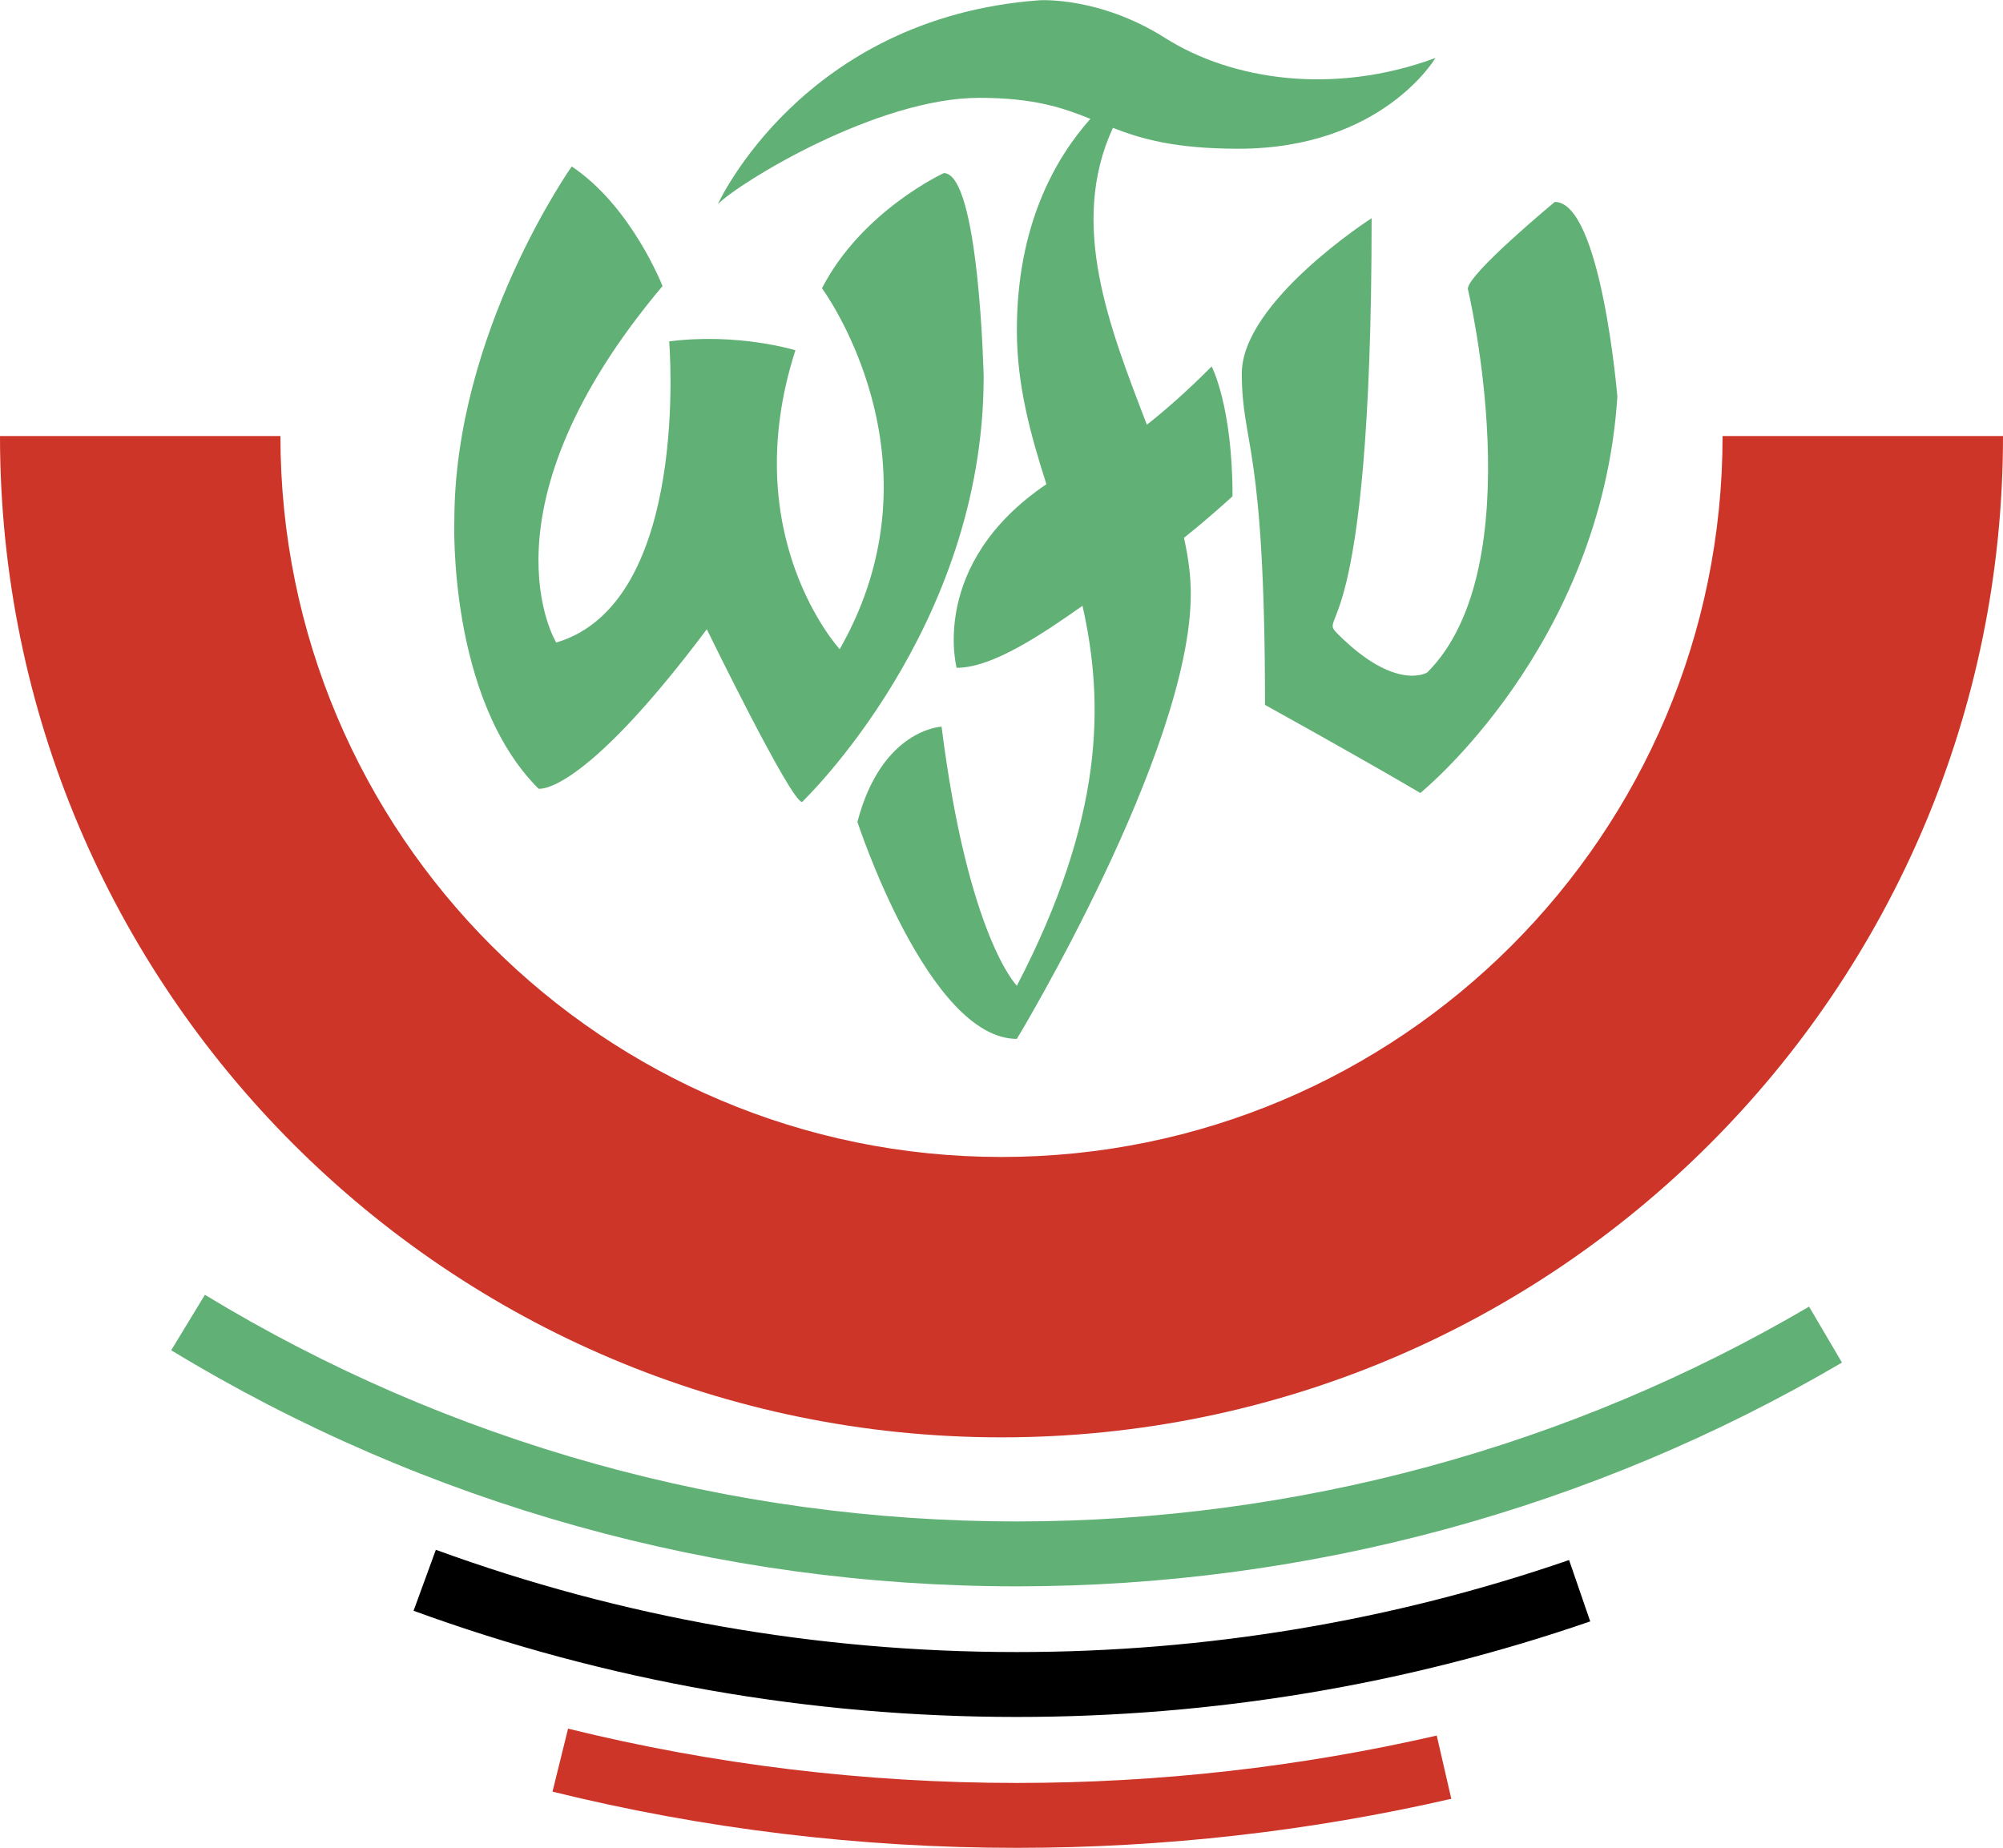 <svg xmlns="http://www.w3.org/2000/svg" width="2500" height="2307" viewBox="0 0 230.736 212.885"><path d="M19.721 155.555c29.286 17.794 62.974 27.201 97.419 27.201 33.477 0 66.342-8.916 95.045-25.782l-3.789-6.447c-27.555 16.193-59.111 24.751-91.256 24.751-33.076 0-65.42-9.029-93.536-26.114l-3.883 6.391z" fill="#61b176"/><path d="M47.642 185.57c22.232 8.119 45.614 12.235 69.498 12.235 22.627 0 44.85-3.704 66.047-11.01l-2.437-7.07c-20.412 7.036-41.813 10.602-63.61 10.602-23.005 0-45.525-3.964-66.933-11.782l-2.565 7.025z"/><path d="M63.646 206.411c17.403 4.296 35.401 6.475 53.494 6.475 16.893 0 33.729-1.901 50.042-5.651l-1.676-7.287c-15.763 3.624-32.036 5.46-48.366 5.46-17.489 0-34.884-2.104-51.702-6.256l-1.792 7.259zM198.432 50.221c0 45.875-37.189 83.064-83.064 83.064-45.875 0-83.065-37.189-83.065-83.064H0c0 63.715 51.652 115.368 115.368 115.368s115.368-51.652 115.368-115.368h-32.304z" fill="#cd3529"/><path d="M65.86 19.162S52.338 38.296 52.338 59.983c0 0-.765 20.409 9.695 30.87 0 0 4.848 1.02 19.389-18.369 0 0 9.696 19.9 10.971 19.9 0 0 20.92-19.9 20.92-48.985 0 0-.51-23.473-4.593-23.473 0 0-9.438 4.338-14.031 13.267 0 0 14.542 19.646 2.041 41.586 0 0-11.992-13.011-5.103-34.442 0 0-6.633-2.042-14.542-1.02 0 0 2.552 30.105-13.011 34.697 0 0-9.44-15.307 12.246-41.075-.001 0-3.572-9.184-10.46-13.777z" fill="#61b176"/><path d="M134.233 4.365c-7.654-4.847-14.542-4.35-14.542-4.35-27.299 2.028-36.993 23.484-36.993 23.484 2.552-2.55 18.369-12.245 30.104-12.245 6.309 0 9.633 1.143 12.806 2.422-4.106 4.613-8.469 12.343-8.469 24.364 0 6.345 1.574 12.011 3.402 17.73-13.57 9.193-10.339 21.155-10.339 21.155 4.159 0 9.875-3.901 14.497-7.144 2.517 11.191 2.514 24.392-7.56 43.776 0 0-5.613-5.612-8.674-29.85 0 0-6.889.255-9.695 10.97 0 0 8.164 25.003 18.369 25.003 0 0 20.036-33.142 20.036-51.302 0-2.086-.3-4.237-.786-6.433 2.998-2.383 5.593-4.784 5.593-4.784 0-10.415-2.403-14.955-2.403-14.955-2.959 2.959-5.428 5.113-7.465 6.71-4.31-11.242-9.035-23.082-3.914-34.2 3.28 1.27 7.168 2.402 14.453 2.402 16.583 0 22.706-10.46 22.706-10.46-11.737 4.34-23.472 2.553-31.126-2.293z" fill="#61b176"/><path d="M158.005 25.118s-14.955 9.614-14.955 17.893c0 8.278 2.671 7.921 2.671 38.188 0 0 10.949 6.053 17.893 10.148 0 0 20.83-16.824 22.699-45.666 0 0-1.87-22.433-7.21-22.433 0 0-10.015 8.278-10.015 10.014 0 0 7.611 31.914-4.673 44.198 0 0-3.605 2.27-10.281-4.406-2.602-2.602 3.871 2.537 3.871-47.936z" fill="#61b176"/></svg>
